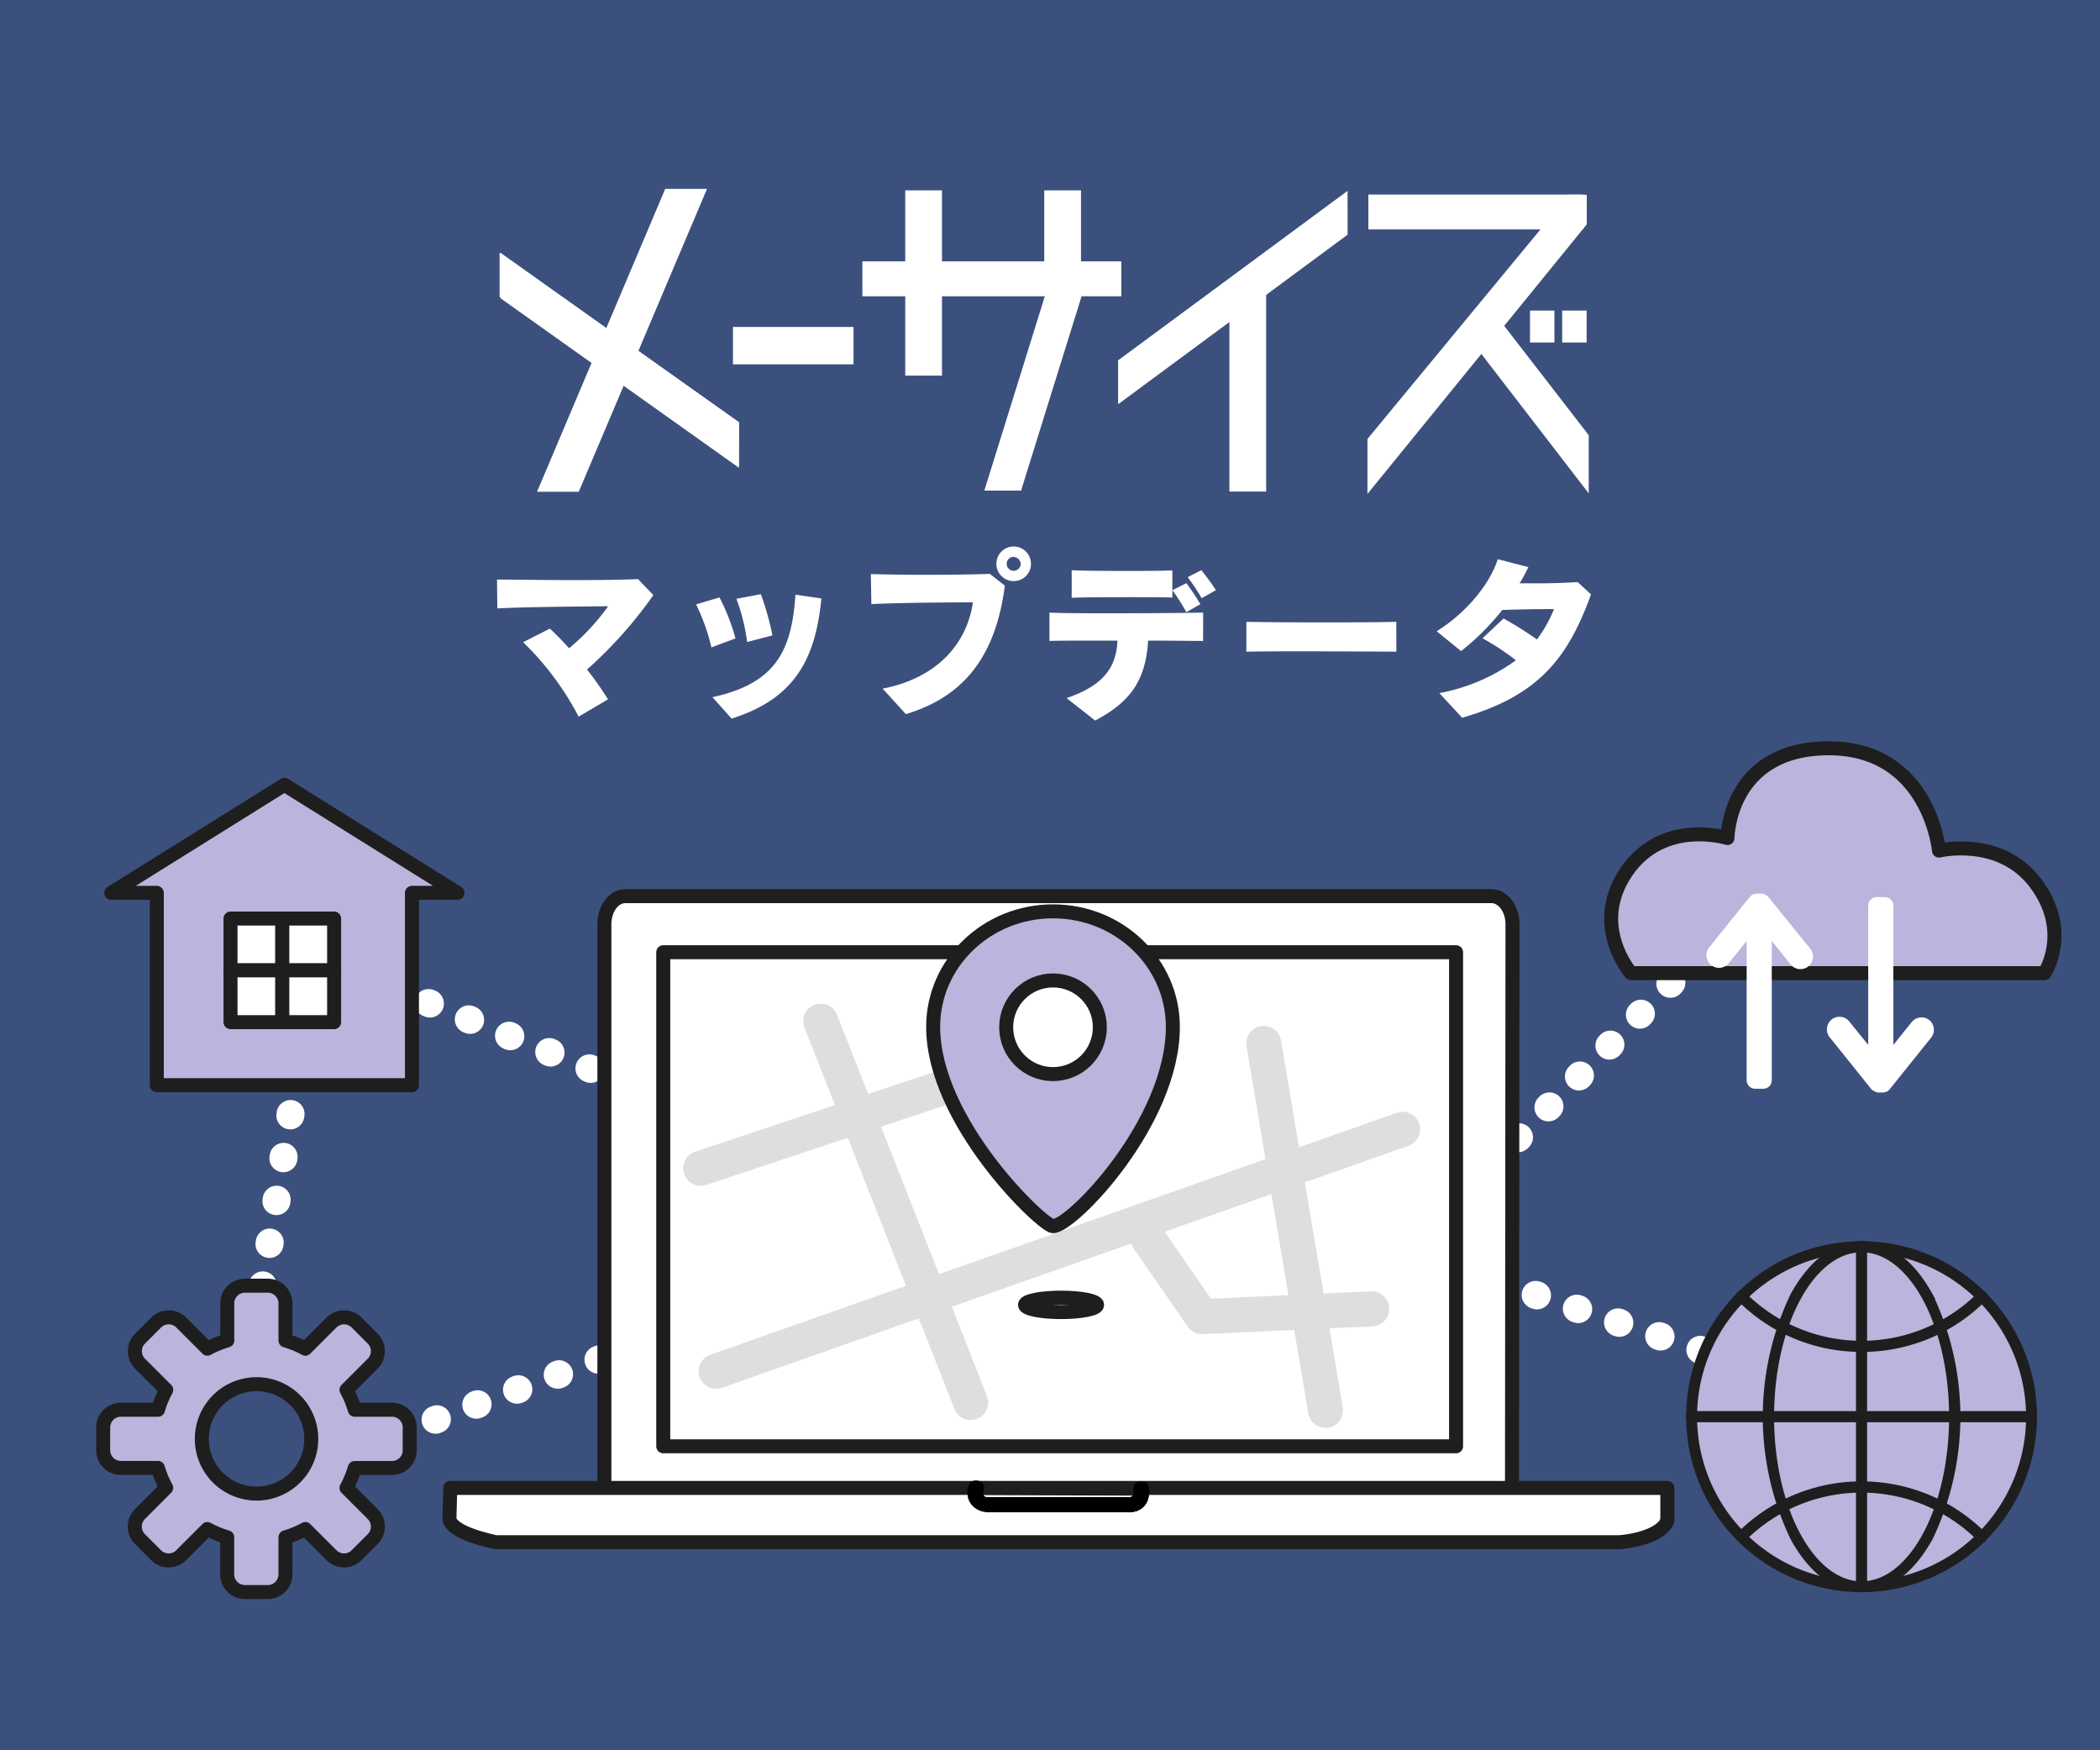<svg xmlns="http://www.w3.org/2000/svg" xmlns:xlink="http://www.w3.org/1999/xlink" viewBox="0 0 300 250"><defs><style>.cls-1{isolation:isolate;}.cls-2{fill:#3c507d;}.cls-10,.cls-12,.cls-3{fill:none;}.cls-3{stroke:#fff;stroke-width:4px;stroke-dasharray:0.2 6;}.cls-10,.cls-12,.cls-13,.cls-3,.cls-4,.cls-5{stroke-linecap:round;stroke-linejoin:round;}.cls-14,.cls-4{fill:#bcb4dc;}.cls-13,.cls-15,.cls-16,.cls-4,.cls-5{stroke:#1e1e1e;}.cls-10,.cls-13,.cls-4,.cls-5{stroke-width:2px;}.cls-5,.cls-6{fill:#fff;}.cls-7{fill:url(#linear-gradient);}.cls-8{fill:url(#linear-gradient-2);}.cls-9{fill:url(#linear-gradient-3);}.cls-10{stroke:#000;}.cls-11{opacity:0.6;mix-blend-mode:multiply;}.cls-12{stroke:#c8c8c8;stroke-width:5px;}.cls-13{fill:#fbd03e;}.cls-15,.cls-16{fill:#1e1e1e;}.cls-16{stroke-miterlimit:10;}</style><linearGradient id="linear-gradient" x1="139.92" y1="214.8" x2="139.92" y2="212.5" gradientUnits="userSpaceOnUse"><stop offset="0.02" stop-color="#5f6767"/><stop offset="0.48" stop-color="#676b6c"/><stop offset="0.51" stop-color="#6f7374"/><stop offset="0.61" stop-color="#858889"/><stop offset="0.72" stop-color="#929697"/><stop offset="0.81" stop-color="#979a9b"/></linearGradient><linearGradient id="linear-gradient-2" x1="151.89" y1="214.91" x2="151.89" y2="212.62" xlink:href="#linear-gradient"/><linearGradient id="linear-gradient-3" x1="162.93" y1="212.67" x2="162.93" y2="212.62" xlink:href="#linear-gradient"/></defs><title>bnr</title><g class="cls-1"><g id="レイヤー_2" data-name="レイヤー 2"><rect class="cls-2" x="-10.82" y="-9" width="321.32" height="270.5"/></g><g id="レイヤー_1" data-name="レイヤー 1"><line class="cls-3" x1="42.5" y1="153" x2="36.5" y2="190"/><line class="cls-3" x1="212.5" y1="167" x2="239.65" y2="139.48"/><line class="cls-3" x1="213.5" y1="183" x2="258.5" y2="198"/><line class="cls-3" x1="91.5" y1="192" x2="53.5" y2="206"/><line class="cls-3" x1="49.74" y1="138.6" x2="97.5" y2="158"/><polygon class="cls-4" points="65.35 127.53 40.63 112.1 15.9 127.53 22.4 127.53 22.4 155 58.85 155 58.85 127.53 65.35 127.53"/><rect class="cls-5" x="32.93" y="131.2" width="7.4" height="7.4"/><rect class="cls-5" x="40.33" y="131.2" width="7.4" height="7.4"/><rect class="cls-5" x="32.93" y="138.6" width="7.4" height="7.4"/><rect class="cls-5" x="40.33" y="138.6" width="7.4" height="7.4"/><path class="cls-4" d="M56,201.36H50.68a14.51,14.51,0,0,0-1.18-2.84l3.74-3.74a2.53,2.53,0,0,0,0-3.58l-2.3-2.3a2.53,2.53,0,0,0-3.58,0l-3.74,3.74a14.51,14.51,0,0,0-2.84-1.18v-5.29a2.53,2.53,0,0,0-2.53-2.53H35a2.53,2.53,0,0,0-2.53,2.53v5.29a14.55,14.55,0,0,0-2.84,1.18l-3.74-3.74a2.53,2.53,0,0,0-3.58,0l-2.3,2.3a2.53,2.53,0,0,0,0,3.58l3.74,3.74a14.5,14.5,0,0,0-1.18,2.84H17.27a2.53,2.53,0,0,0-2.53,2.53v3.25a2.53,2.53,0,0,0,2.53,2.53h5.29a14.5,14.5,0,0,0,1.18,2.84L20,216.26a2.53,2.53,0,0,0,0,3.58l2.3,2.3a2.53,2.53,0,0,0,3.58,0l3.74-3.74a14.55,14.55,0,0,0,2.84,1.18v5.29A2.53,2.53,0,0,0,35,227.4h3.25a2.53,2.53,0,0,0,2.53-2.53v-5.29a14.51,14.51,0,0,0,2.84-1.18l3.74,3.74a2.53,2.53,0,0,0,3.58,0l2.3-2.3a2.53,2.53,0,0,0,0-3.58l-3.74-3.74a14.51,14.51,0,0,0,1.18-2.84H56a2.53,2.53,0,0,0,2.53-2.53v-3.25A2.53,2.53,0,0,0,56,201.36Zm-11.73,5.9a7.75,7.75,0,0,1-1,2.42,7.82,7.82,0,0,1-8.36,3.46,7.74,7.74,0,0,1-2.42-1,7.81,7.81,0,0,1,0-13.23,7.8,7.8,0,0,1,4.16-1.2,7.81,7.81,0,0,1,6.62,3.66,7.83,7.83,0,0,1,1,5.9Z"/><path class="cls-5" d="M216,211.37c0,2.21-1.33,4-3,4H89.34c-1.64,0-3-1.79-3-4V132c0-2.21,1.33-4,3-4H213.07c1.64,0,3,1.79,3,4Z"/><rect class="cls-5" x="94.75" y="136.01" width="113.26" height="70.57"/><path class="cls-5" d="M238.19,217v-4.47H64.32l-.11,4.32a.85.85,0,0,0,0,.13c.09.66,1,2.07,6.63,3.3H231.34s5.37-.34,6.78-2.87v-.17A.21.21,0,0,0,238.19,217Z"/><path class="cls-5" d="M139.44,212.55s-.67,2.23,1.56,2.46h20.17s2.15.28,1.86-2.38Z"/><path class="cls-6" d="M139.56,212.55h0v-.05h-.25s-.61,1.94,1.27,2.3C139,214.33,139.56,212.55,139.56,212.55Z"/><path class="cls-6" d="M139.56,212.55h0v-.05h-.25s-.61,1.94,1.27,2.3C139,214.33,139.56,212.55,139.56,212.55Z"/><path class="cls-6" d="M163.15,212.62h-.22v.05c.16,2.51-1.87,2.17-1.87,2.17H140.9l-.29,0a2.76,2.76,0,0,0,.51.1h20.17S163.37,215.25,163.15,212.62Z"/><path class="cls-6" d="M163.15,212.62h-.22v.05c.16,2.51-1.87,2.17-1.87,2.17H140.9l-.29,0a2.76,2.76,0,0,0,.51.1h20.17S163.37,215.25,163.15,212.62Z"/><path class="cls-6" d="M162.93,212.67v-.05h0Z"/><path class="cls-6" d="M162.93,212.67v-.05h0Z"/><path class="cls-7" d="M139.56,212.55h0v-.05h-.25s-.61,1.94,1.27,2.3C139,214.33,139.56,212.55,139.56,212.55Z"/><path class="cls-8" d="M163.15,212.62h-.22v.05c.16,2.51-1.87,2.17-1.87,2.17H140.9l-.29,0a2.76,2.76,0,0,0,.51.1h20.17S163.37,215.25,163.15,212.62Z"/><path class="cls-9" d="M162.93,212.67v-.05h0Z"/><path class="cls-10" d="M139.56,212.55h0v-.05h-.25s-.61,1.94,1.27,2.3C139,214.33,139.56,212.55,139.56,212.55Z"/><path class="cls-10" d="M139.56,212.55h0v-.05h-.25s-.61,1.94,1.27,2.3C139,214.33,139.56,212.55,139.56,212.55Z"/><path class="cls-10" d="M163.15,212.62h-.22v.05c.16,2.51-1.87,2.17-1.87,2.17H140.9l-.29,0a2.76,2.76,0,0,0,.51.1h20.17S163.37,215.25,163.15,212.62Z"/><path class="cls-10" d="M163.15,212.62h-.22v.05c.16,2.51-1.87,2.17-1.87,2.17H140.9l-.29,0a2.76,2.76,0,0,0,.51.1h20.17S163.37,215.25,163.15,212.62Z"/><path class="cls-10" d="M162.93,212.67v-.05h0Z"/><path class="cls-10" d="M162.93,212.67v-.05h0Z"/><g class="cls-11"><line class="cls-12" x1="102.3" y1="195.87" x2="200.38" y2="161.3"/><line class="cls-12" x1="180.54" y1="149.03" x2="189.36" y2="201.45"/><line class="cls-12" x1="117.25" y1="145.86" x2="138.67" y2="200.33"/><line class="cls-12" x1="100.1" y1="166.87" x2="148.49" y2="150.75"/><polyline class="cls-12" points="164.01 176.91 171.73 188.06 195.97 186.95"/></g><path class="cls-4" d="M167.55,146.67c0,13.62-14.44,28.47-17.12,28.47-1.44,0-17.12-14.85-17.12-28.47,0-9.12,7.67-16.5,17.12-16.5S167.55,137.55,167.55,146.67Z"/><circle class="cls-5" cx="150.43" cy="146.73" r="6.69"/><ellipse class="cls-13" cx="151.58" cy="186.38" rx="5.15" ry="1.03"/><path class="cls-4" d="M292.08,139H233s-5.91-6.75-.66-14.47,14.44-4.83,14.44-4.83.09-12.82,14.48-12.82S277,121.49,277,121.49s8.7-2.1,13.78,4.63C296,133.07,292.08,139,292.08,139Z"/><path class="cls-6" d="M252.7,128.22h0l-.15-.15-.11-.11h0l-.15-.1-.14-.09-.19-.08-.13-.05-.21,0-.13,0h-.38l-.18,0-.14,0-.21.08-.11,0-.2.13-.09.06h0l-.14.14-.12.12h0l-5.82,7.24a1.8,1.8,0,0,0,2.8,2.25l2.62-3.26v19.9a1.21,1.21,0,0,0,1.21,1.21h1.17a1.21,1.21,0,0,0,1.21-1.21v-19.9l2.62,3.26a1.8,1.8,0,1,0,2.8-2.25Z"/><path class="cls-6" d="M275.62,145.71a1.8,1.8,0,0,0-2.52.28l-2.62,3.26v-19.9a1.21,1.21,0,0,0-1.21-1.21H268.1a1.21,1.21,0,0,0-1.21,1.21v19.9L264.26,146a1.8,1.8,0,1,0-2.8,2.25l5.81,7.24h0a1.78,1.78,0,0,0,.27.27h0l.07,0,.23.15.12.05.23.08.12,0a1.78,1.78,0,0,0,.36,0h0a1.78,1.78,0,0,0,.36,0l.11,0,.23-.08.11,0a1.75,1.75,0,0,0,.25-.16l0,0h0a1.79,1.79,0,0,0,.27-.27h0l5.81-7.24A1.8,1.8,0,0,0,275.62,145.71Z"/><circle class="cls-14" cx="265.94" cy="202.35" r="24.27"/><path class="cls-15" d="M265.94,226.91a24.56,24.56,0,1,1,24.56-24.56A24.59,24.59,0,0,1,265.94,226.91Zm0-48.54a24,24,0,1,0,24,24A24,24,0,0,0,265.94,178.37Z"/><path class="cls-15" d="M265.94,226.91c-3.67,0-7.11-2.58-9.68-7.26a40,40,0,0,1,0-34.6c2.57-4.68,6-7.26,9.68-7.26s7.11,2.58,9.68,7.26a40,40,0,0,1,0,34.6C273,224.33,269.61,226.91,265.94,226.91Zm0-48.54c-7.18,0-13,10.75-13,24s5.84,24,13,24,13-10.75,13-24S273.12,178.37,265.94,178.37Z"/><path class="cls-15" d="M265.94,192.6a24.4,24.4,0,0,1-17.37-7.2A.3.3,0,1,1,249,185a24,24,0,0,0,33.91,0,.3.3,0,1,1,.42.42A24.4,24.4,0,0,1,265.94,192.6Z"/><path class="cls-15" d="M283.1,219.8a.29.29,0,0,1-.21-.09,24,24,0,0,0-33.91,0,.3.3,0,0,1-.42-.42,24.56,24.56,0,0,1,34.75,0,.3.3,0,0,1-.21.5Z"/><path class="cls-16" d="M265.94,178.08v0Z"/><path class="cls-15" d="M265.94,226.91a.3.3,0,0,1-.3-.3V178.08a.3.3,0,1,1,.59,0v48.54A.3.3,0,0,1,265.94,226.91Z"/><path class="cls-16" d="M241.67,202.35h0Z"/><path class="cls-15" d="M290.2,202.64H241.67a.3.3,0,1,1,0-.59H290.2a.3.3,0,0,1,0,.59Z"/><polygon class="cls-6" points="105.57 60.33 105.57 66.82 71.49 42.59 71.49 36.1 105.57 60.33"/><rect class="cls-6" x="123.2" y="37.33" width="36.99" height="4.99"/><polygon class="cls-6" points="226.16 32.77 195.48 32.77 195.48 27.79 226.14 27.79 226.16 32.77"/><rect class="cls-6" x="218.57" y="44.36" width="3.49" height="4.56"/><rect class="cls-6" x="223.17" y="44.36" width="3.49" height="4.56"/><polygon class="cls-6" points="82.68 70.24 76.72 70.24 95.03 26.98 101 26.98 82.68 70.24"/><polygon class="cls-6" points="226.96 70.47 226.96 62.16 214.48 46.02 209.85 48.26 226.96 70.47"/><polygon class="cls-6" points="71.37 42.37 71.37 36.1 105.56 60.31 105.55 66.58 71.37 42.37"/><polygon class="cls-6" points="192.52 33.52 192.51 27.26 159.73 51.47 159.73 57.74 192.52 33.52"/><rect class="cls-6" x="104.71" y="46.7" width="17.22" height="5.34"/><rect class="cls-6" x="129.32" y="27.19" width="5.25" height="26.46"/><rect class="cls-6" x="175.63" y="41.51" width="5.25" height="28.7"/><rect class="cls-6" x="149.18" y="27.19" width="5.25" height="13.54"/><polygon class="cls-6" points="145.87 70.07 140.62 70.07 149.6 41.23 154.85 41.23 145.87 70.07"/><polygon class="cls-6" points="226.68 27.82 224.15 27.82 195.35 62.7 195.35 70.55 226.68 32.05 226.68 27.82"/><path class="cls-6" d="M82.66,102.36a41.21,41.21,0,0,0-7.93-10.63l3.82-1.94c.87.79,1.81,1.76,2.75,2.8a31.68,31.68,0,0,0,5.58-6c-4.59.05-11.86.1-15.83.31L71,82.78c2.55,0,6.68.08,10.63.08s7.73-.05,9.51-.15L93.34,85a61.22,61.22,0,0,1-9.48,10.63,49.54,49.54,0,0,1,3,4.26Z"/><path class="cls-6" d="M101.63,92.47a28.42,28.42,0,0,0-2.19-6.14l3.34-1a29.81,29.81,0,0,1,2.29,5.86Zm.15,7.11c9.25-2,11.32-6.88,11.86-14.64l3.7.54c-.82,8.49-3.7,14.3-12.83,17.16Zm4.95-7.88a27.29,27.29,0,0,0-1.53-6.17l3.49-.66a39.26,39.26,0,0,1,1.66,5.89Z"/><path class="cls-6" d="M126.09,98.36c7.65-1.48,12-6.27,12.9-12.32-3.7,0-10.58.05-14.51.25L124.41,82c1.86.05,4.9.1,8,.1,3.39,0,6.88-.05,9-.13l2.14,1.68C142.29,93.36,138,99.43,129.41,102ZM144.81,83a2.47,2.47,0,1,1,2.47-2.47A2.46,2.46,0,0,1,144.81,83Zm0-3.47a1,1,0,1,0,1,1A1,1,0,0,0,144.81,79.57Z"/><path class="cls-6" d="M171.87,91.55c-1.38,0-4.18-.05-7.85-.05-.36,6-2.83,8.9-7.57,11.42l-4.08-3.21c5.38-1.81,7.11-4.51,7.27-8.21H156.8c-2.68,0-5.51,0-6.88.05V87.5c1.58.08,4.9.1,8.52.1,5.23,0,11.09-.05,13.44-.1Zm-4.39-6.2c-1.43-.05-3.44-.05-5.61-.05-3.21,0-6.71,0-8.77.08V81.45c1.86.08,4.72.1,7.57.1,2.52,0,5,0,6.81-.08Zm2,2.09a27.78,27.78,0,0,0-2-3.14l2-1a30.17,30.17,0,0,1,2,3Zm2.19-2a32.25,32.25,0,0,0-2-3l1.94-1a30.12,30.12,0,0,1,2.09,2.86Z"/><path class="cls-6" d="M199.48,93.08c-3,0-7.57-.05-12-.05-3.62,0-7.11,0-9.43.05V88.82c2.4.05,6,.08,9.77.08,4.31,0,8.77,0,11.65-.08Z"/><path class="cls-6" d="M205.62,99a27,27,0,0,0,10.94-4.69,35.69,35.69,0,0,0-4.77-3.14l3-2.83a51.28,51.28,0,0,1,4.77,3A18.8,18.8,0,0,0,222,87c-2.91,0-5.15.05-7.39.13A36.17,36.17,0,0,1,208.73,93l-3.49-2.83c4.1-2.55,7.6-6.68,8.72-10.3L218.34,81c-.38.79-.79,1.56-1.25,2.32l2.63,0c1.84,0,3.8-.05,5.66-.18l1.91,1.76c-3.34,9.2-7.55,14.48-18.41,17.62Z"/></g></g></svg>